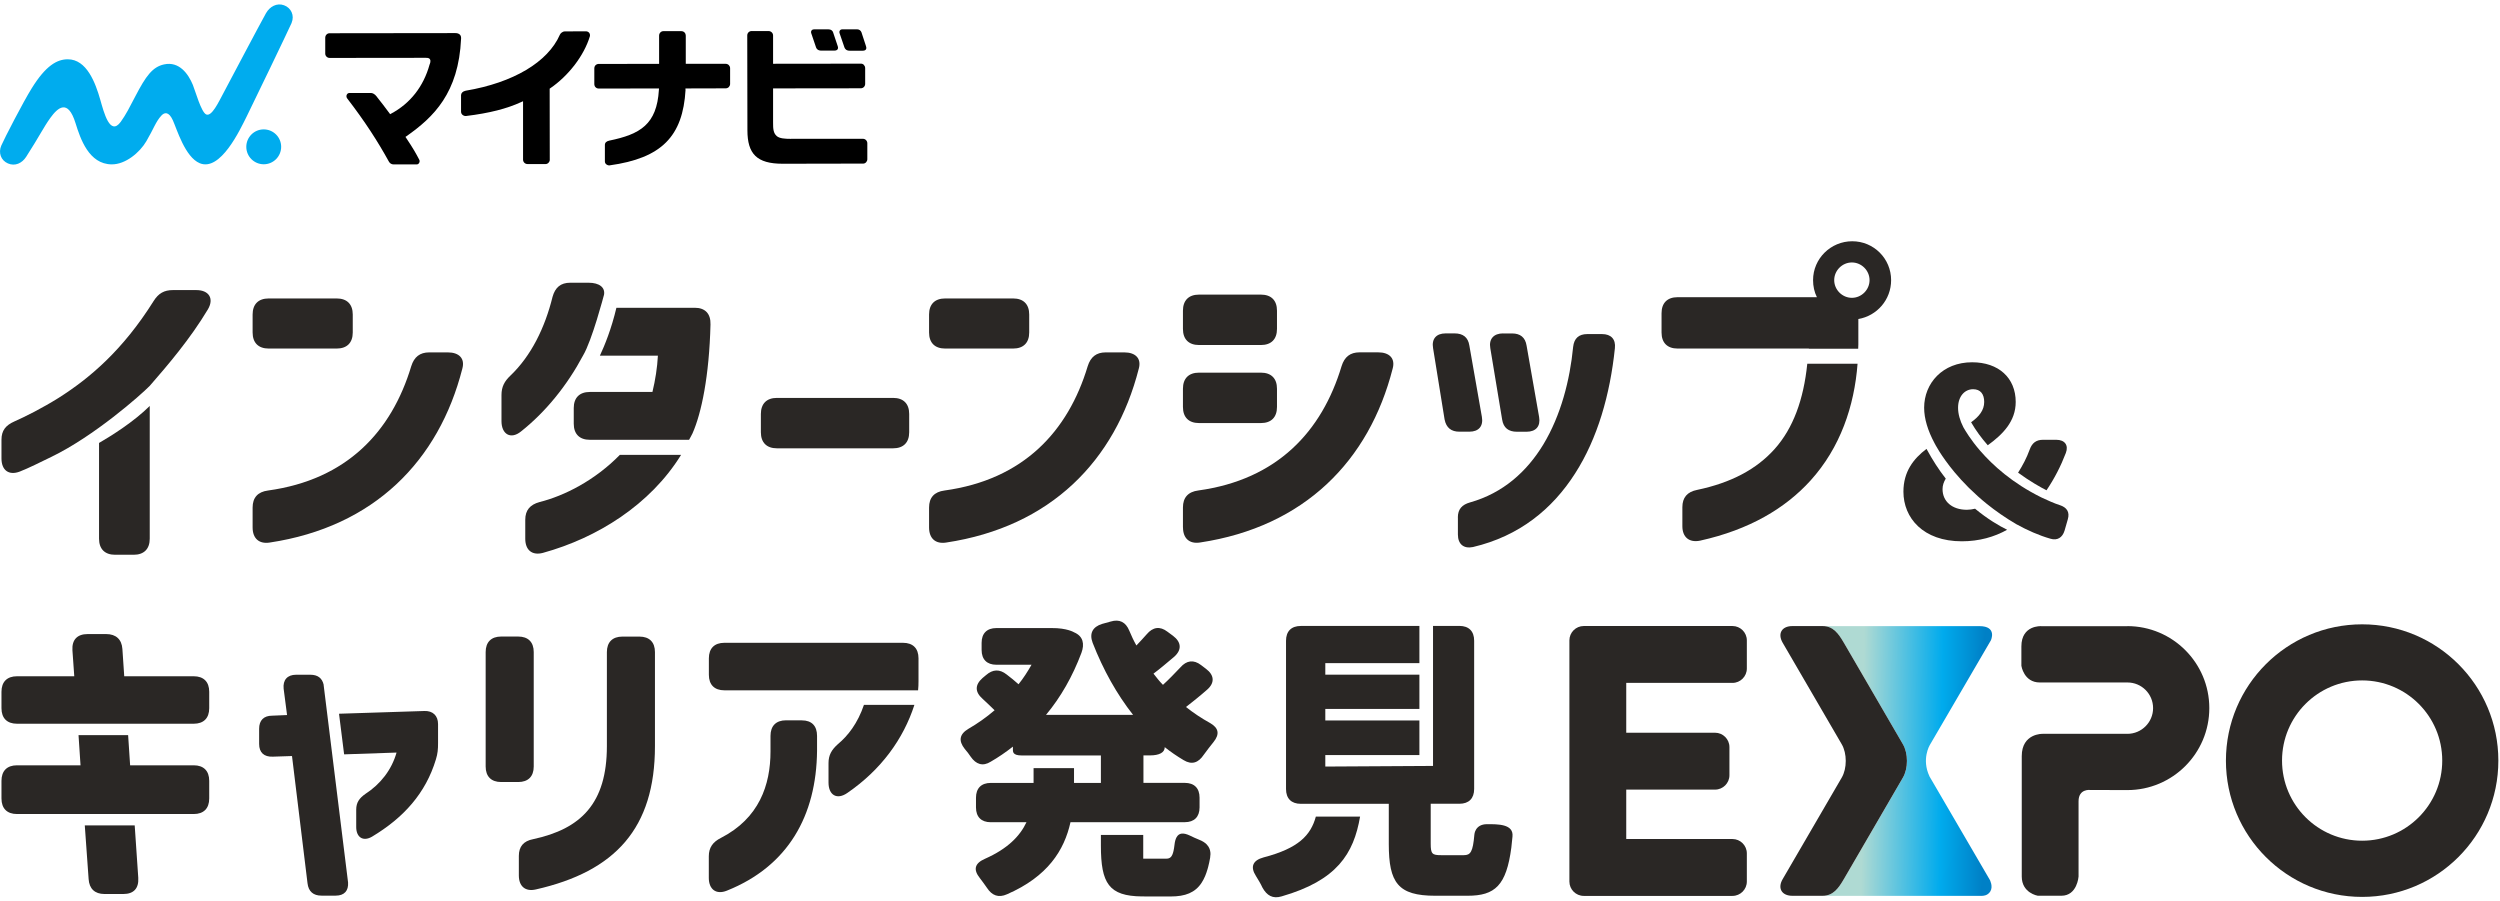 <svg width="372" height="134" viewBox="0 0 372 134" fill="none" xmlns="http://www.w3.org/2000/svg">
<g clip-path="url(#clip0_2094_461)">
<path d="M304.524 72.95C305.706 71.196 306.653 69.348 307.396 67.406C307.842 66.232 307.224 65.441 305.98 65.441H303.984C302.983 65.441 302.364 65.926 302.02 66.889C301.558 68.166 300.956 69.285 300.29 70.335C302.106 71.658 303.687 72.535 304.524 72.957V72.95Z" fill="#2A2725"/>
<path d="M293.88 75.698C293.481 75.792 293.074 75.855 292.675 75.855C290.468 75.855 289.051 74.61 289.051 72.785C289.051 72.222 289.231 71.705 289.529 71.219C288.527 69.943 287.564 68.455 286.664 66.795C284.731 68.252 283.229 70.178 283.229 73.161C283.229 77.06 286.156 80.545 291.916 80.545C294.49 80.545 296.744 79.903 298.662 78.83C297.48 78.251 295.766 77.248 293.88 75.69V75.698Z" fill="#2A2725"/>
<path d="M306.503 75.166C305.642 74.891 304.742 74.477 303.779 74.03C299.428 71.885 296.509 69.215 294.662 67.085C294.662 67.077 294.646 67.07 294.639 67.062C293.222 65.417 292.447 64.094 292.15 63.577C291.634 62.575 291.36 61.573 291.36 60.68C291.36 58.958 292.361 57.916 293.598 57.916C294.701 57.916 295.249 58.645 295.249 59.811C295.249 61.056 294.474 61.996 293.3 62.834C294.028 64.086 294.873 65.23 295.781 66.255C298.019 64.634 299.937 62.7 299.937 59.811C299.937 56.225 297.386 53.907 293.449 53.907C289.067 53.907 286.312 57.016 286.312 60.672C286.312 62.293 286.86 64.086 287.861 65.95C287.861 65.95 288.769 67.782 290.82 70.248C291.461 71.008 292.134 71.76 292.862 72.48C292.909 72.527 292.964 72.582 293.011 72.629C293.848 73.451 294.725 74.242 295.648 74.986C296.924 76.011 298.372 77.029 299.999 77.984C301.69 78.916 303.412 79.676 305.102 80.161C306.135 80.474 306.894 79.989 307.207 78.955L307.692 77.264C308.005 76.191 307.551 75.502 306.487 75.158L306.503 75.166Z" fill="#2A2725"/>
<path d="M37.589 49.476V46.798C37.589 45.271 38.45 44.41 39.976 44.41H50.103C51.629 44.41 52.49 45.271 52.49 46.798V49.476C52.49 51.003 51.629 51.864 50.103 51.864H39.976C38.45 51.864 37.589 51.003 37.589 49.476ZM37.589 75.526C37.589 74.046 38.356 73.185 39.882 72.989C51.637 71.368 58.273 64.196 61.192 54.495C61.623 53.109 62.484 52.435 63.869 52.435H66.639C68.314 52.435 69.222 53.344 68.791 54.87C65.301 68.541 55.699 78.391 40.125 80.733C38.544 80.975 37.589 80.114 37.589 78.485V75.518V75.526Z" fill="#2A2725"/>
<path d="M138.245 49.476V46.798C138.245 45.271 139.106 44.41 140.632 44.41H150.759C152.285 44.41 153.146 45.271 153.146 46.798V49.476C153.146 51.003 152.285 51.864 150.759 51.864H140.632C139.106 51.864 138.245 51.003 138.245 49.476ZM138.245 75.526C138.245 74.046 139.012 73.185 140.538 72.989C152.293 71.368 158.929 64.196 161.849 54.495C162.279 53.109 163.14 52.435 164.525 52.435H167.295C168.97 52.435 169.878 53.344 169.448 54.87C165.957 68.541 156.355 78.391 140.781 80.733C139.2 80.975 138.245 80.114 138.245 78.485V75.518V75.526Z" fill="#2A2725"/>
<path d="M113.218 64.321V61.596C113.218 60.07 114.079 59.208 115.605 59.208H132.9C134.426 59.208 135.287 60.07 135.287 61.596V64.321C135.287 65.848 134.426 66.709 132.9 66.709H115.605C114.079 66.709 113.218 65.848 113.218 64.321Z" fill="#2A2725"/>
<path d="M176.022 46.226C176.022 44.7 176.883 43.838 178.409 43.838H187.628C189.154 43.838 190.015 44.7 190.015 46.226V48.951C190.015 50.478 189.154 51.339 187.628 51.339H178.409C176.883 51.339 176.022 50.478 176.022 48.951V46.226ZM176.022 78.486V75.518C176.022 74.038 176.781 73.177 178.315 72.981C190.07 71.36 196.706 64.188 199.625 54.487C200.055 53.101 200.916 52.428 202.302 52.428H205.072C206.747 52.428 207.654 53.336 207.224 54.863C203.734 68.534 194.131 78.384 178.558 80.725C176.985 80.968 176.03 80.106 176.03 78.478L176.022 78.486ZM176.022 57.838C176.022 56.311 176.883 55.45 178.409 55.45H187.628C189.154 55.45 190.015 56.311 190.015 57.838V60.563C190.015 62.09 189.154 62.951 187.628 62.951H178.409C176.883 62.951 176.022 62.09 176.022 60.563V57.838Z" fill="#2A2725"/>
<path d="M214.956 62.426L213.242 51.809C213 50.423 213.72 49.609 215.105 49.609H216.443C217.687 49.609 218.454 50.181 218.642 51.425L220.505 62.035C220.747 63.421 220.027 64.235 218.642 64.235H217.155C215.958 64.235 215.199 63.663 214.956 62.419V62.426ZM216.928 77.006C216.928 75.761 217.547 75.095 218.744 74.758C223.659 73.373 227.196 70.17 229.638 66.153C232.267 61.8 233.605 56.546 234.083 51.621C234.224 50.329 234.944 49.711 236.188 49.711H238.387C239.725 49.711 240.445 50.478 240.297 51.809C239.577 58.739 237.714 65.245 234.372 70.452C230.984 75.761 226.061 79.777 219.182 81.398C217.797 81.688 216.936 80.968 216.936 79.535V76.998L216.928 77.006ZM223.659 49.617H225.005C226.202 49.617 226.961 50.188 227.157 51.433L229.019 62.043C229.262 63.429 228.542 64.243 227.157 64.243H225.717C224.473 64.243 223.713 63.671 223.518 62.426L221.757 51.809C221.514 50.423 222.281 49.609 223.666 49.609L223.659 49.617Z" fill="#2A2725"/>
<path d="M268.923 54.127C268.375 59.482 266.818 63.718 264.094 66.78C261.371 69.841 257.552 71.846 252.536 72.895C251.056 73.185 250.336 74.038 250.336 75.479V78.297C250.336 79.918 251.338 80.78 252.966 80.451C260.322 78.822 265.675 75.62 269.4 71.509C273.838 66.615 275.927 60.422 276.405 54.127H268.923Z" fill="#2A2725"/>
<path d="M249.617 51.864H269.158C269.158 51.864 269.158 51.88 269.158 51.887H276.499C276.499 51.676 276.522 51.457 276.522 51.245V47.471C279.293 46.994 281.398 44.606 281.398 41.685C281.398 38.483 278.815 35.899 275.615 35.899C272.414 35.899 269.784 38.483 269.784 41.685C269.784 42.593 269.972 43.455 270.355 44.222H249.625C248.098 44.222 247.238 45.083 247.238 46.61V49.476C247.238 51.003 248.098 51.864 249.625 51.864H249.617ZM275.56 39.054C276.992 39.054 278.189 40.252 278.189 41.685C278.189 43.118 276.992 44.316 275.56 44.316C274.128 44.316 272.93 43.118 272.93 41.685C272.93 40.252 274.128 39.054 275.56 39.054Z" fill="#2A2725"/>
<path d="M92.238 67.68C88.498 71.501 83.974 73.78 80.265 74.712C78.879 75.095 78.159 75.909 78.159 77.342V80.161C78.159 81.837 79.161 82.698 80.789 82.267C88.858 80.044 96.762 75.111 101.348 67.68H92.238Z" fill="#2A2725"/>
<path d="M89.866 43.932C90.109 42.789 89.201 42.069 87.573 42.069H84.85C83.418 42.069 82.604 42.789 82.22 44.167C81.078 48.802 79.02 52.96 75.96 55.881C75.052 56.742 74.621 57.556 74.621 58.793V62.669C74.621 64.627 76.007 65.441 77.533 64.196C81.211 61.283 84.412 57.313 86.752 52.913C88.098 50.666 89.859 43.924 89.859 43.924L89.866 43.932Z" fill="#2A2725"/>
<path d="M103.382 45.796H91.721C90.985 48.92 89.976 51.41 89.264 52.921H97.896C97.802 54.69 97.512 56.554 97.082 58.324H87.761C86.235 58.324 85.374 59.185 85.374 60.712V63.053C85.374 64.58 86.235 65.441 87.761 65.441H94.21H102.536C102.701 65.12 102.896 64.814 103.045 64.486C104.383 61.471 105.534 55.928 105.722 48.278C105.769 46.657 104.908 45.796 103.382 45.796Z" fill="#2A2725"/>
<path d="M7.67 67.97C5.917 68.823 4.282 69.645 2.943 70.17C1.316 70.789 0.22 69.982 0.22 68.213V65.441C0.22 64.055 0.846 63.288 2.13 62.716C3.757 61.996 6.238 60.759 8.766 59.177C13.352 56.264 18.274 52.107 22.86 44.794C23.581 43.642 24.434 43.165 25.725 43.165H29.215C31.078 43.165 31.892 44.41 30.937 46.031C28.307 50.431 24.919 54.393 22.289 57.407C20.92 58.801 14.056 64.869 7.67 67.97Z" fill="#2A2725"/>
<path d="M14.737 65.911V80.161C14.737 81.688 15.598 82.549 17.124 82.549H19.894C21.42 82.549 22.281 81.688 22.281 80.161V60.406C19.894 62.771 16.607 64.83 14.737 65.911Z" fill="#2A2725"/>
<path d="M128.862 6.874C128.659 6.278 128.353 5.315 128.236 4.963L128.205 4.853C128.087 4.517 127.829 4.36 127.508 4.36H125.364C125.082 4.36 124.996 4.509 124.98 4.532C124.902 4.642 124.879 4.775 124.926 4.932C124.98 5.096 125.411 6.396 125.654 7.061C125.732 7.281 125.935 7.547 126.444 7.547H128.353C128.659 7.547 128.776 7.453 128.839 7.367C128.917 7.265 128.94 7.101 128.862 6.881" fill="black"/>
<path d="M123.979 4.838C123.885 4.54 123.627 4.368 123.29 4.368H121.146C120.904 4.368 120.81 4.47 120.763 4.532C120.684 4.642 120.661 4.783 120.708 4.932C120.763 5.104 121.193 6.404 121.428 7.054C121.506 7.281 121.71 7.531 122.218 7.531H124.144C124.425 7.531 124.558 7.437 124.621 7.351C124.707 7.234 124.73 7.085 124.652 6.866C124.417 6.161 124.01 4.955 123.971 4.83" fill="black"/>
<path d="M41.837 21.844C41.837 23.277 40.679 24.444 39.247 24.444C37.815 24.444 36.649 23.285 36.649 21.852C36.649 20.419 37.807 19.253 39.239 19.253C40.671 19.253 41.837 20.411 41.837 21.844Z" fill="#00ACEE"/>
<path d="M43.395 3.381C43.841 2.324 43.34 1.173 42.26 0.782C41.188 0.39 40.131 0.985 39.576 1.972C38.684 3.561 34.043 12.354 33.268 13.811C32.493 15.267 31.515 17.35 30.701 17.037C29.95 16.747 29.073 13.552 28.698 12.636C28.032 11.015 26.678 9.089 24.417 9.583C22.687 9.958 21.709 11.313 20.144 14.32C19.283 15.972 18.743 17.052 17.968 18.125C16.364 20.317 15.456 16.716 14.924 14.852C14.212 12.354 12.913 8.815 10.08 8.823C8.499 8.823 6.808 9.755 4.711 13.153C3.475 15.126 0.61 20.678 0.188 21.672C-0.266 22.721 0.125 23.864 1.182 24.319C2.23 24.773 3.263 24.303 3.889 23.34C5.901 20.208 6.456 18.986 7.489 17.546C8.593 16.019 10.095 14.641 11.238 18.321C11.958 20.638 13.226 24.436 16.622 24.459C18.665 24.475 20.786 22.706 21.772 21.022C22.891 19.119 23.172 18.102 24.026 17.186C24.464 16.716 25.105 16.551 25.724 17.906C26.319 19.221 27.539 23.379 29.723 24.287C32.798 25.563 35.702 19.339 36.696 17.35C37.502 15.745 43.043 4.227 43.403 3.389" fill="#00ACEE"/>
<path d="M68.422 5.151C68.266 4.994 68.039 4.924 67.749 4.924H67.765C66.857 4.924 49.045 4.947 49.045 4.947C48.881 4.947 48.701 5.002 48.56 5.167C48.466 5.261 48.396 5.448 48.396 5.613V7.985C48.396 8.322 48.685 8.62 49.045 8.62H49.155C49.155 8.62 62.209 8.604 62.803 8.604H63.359C63.758 8.604 63.868 8.674 63.962 8.8C64.165 9.074 63.962 9.504 63.922 9.606C63.022 12.871 61.042 15.392 58.209 16.904L58.053 16.99L57.943 16.841C57.247 15.886 56.722 15.228 56.12 14.461L56.034 14.343C55.768 13.991 55.431 13.834 55.189 13.834H52.027C51.847 13.834 51.675 13.905 51.589 14.116C51.534 14.249 51.526 14.437 51.636 14.609C54.351 18.141 56.206 21.038 57.865 24.044C57.998 24.287 58.241 24.467 58.569 24.467H58.499H61.997C62.169 24.467 62.295 24.381 62.381 24.217C62.428 24.123 62.49 23.943 62.381 23.755C61.872 22.792 61.52 22.142 60.448 20.544L60.33 20.372L60.502 20.255C64.509 17.436 68.25 13.85 68.61 5.73C68.618 5.519 68.587 5.323 68.438 5.159" fill="black"/>
<path d="M87.667 4.877C87.502 4.689 87.33 4.666 87.158 4.658C86.798 4.658 85.092 4.673 84.051 4.673C83.715 4.673 83.402 4.947 83.308 5.167C81.531 9.238 76.374 12.307 69.291 13.498C68.838 13.592 68.611 13.858 68.603 14.163V16.614C68.603 16.825 68.697 16.982 68.814 17.084C69.018 17.256 69.221 17.279 69.385 17.256C72.813 16.841 75.451 16.16 77.532 15.197L77.83 15.064V23.763C77.837 24.115 78.111 24.412 78.51 24.412H81.187C81.531 24.412 81.805 24.084 81.805 23.802L81.79 13.192L81.883 13.13C84.56 11.297 86.892 8.314 87.776 5.394C87.831 5.174 87.745 4.979 87.667 4.877Z" fill="black"/>
<path d="M101.996 13.357V13.161L107.991 13.145C108.132 13.145 108.312 13.09 108.453 12.95C108.554 12.848 108.64 12.66 108.64 12.511V10.154C108.64 9.958 108.562 9.818 108.468 9.708C108.32 9.551 108.147 9.497 107.983 9.497H102.043V5.292C102.043 5.002 101.832 4.634 101.362 4.634H98.717C98.529 4.634 98.365 4.712 98.248 4.846C98.154 4.94 98.075 5.112 98.075 5.292V9.504L89.107 9.512C88.966 9.512 88.778 9.544 88.614 9.708C88.512 9.81 88.434 9.974 88.434 10.178V12.55C88.434 12.84 88.676 13.177 89.107 13.177H89.193L98.06 13.161L98.044 13.38C97.731 18.517 95.266 19.981 90.641 20.928C90.234 21.022 90.007 21.226 90.007 21.57V24.013C90.007 24.201 90.085 24.35 90.218 24.452C90.343 24.553 90.539 24.632 90.703 24.608C98.451 23.535 101.613 20.286 102.012 13.349" fill="black"/>
<path d="M128.549 9.645C128.448 9.544 128.283 9.473 128.127 9.473H128.017L115.034 9.489V5.284C115.034 5.065 114.94 4.916 114.838 4.814C114.697 4.673 114.517 4.619 114.337 4.619H111.833C111.504 4.619 111.191 4.885 111.191 5.276L111.215 19.378C111.215 22.886 112.6 24.365 116.45 24.365H116.756L128.455 24.342C128.792 24.342 129.058 24.013 129.058 23.708V21.312C129.058 20.991 128.8 20.654 128.409 20.654H117.718L117.703 20.662C116.732 20.662 116.012 20.599 115.597 20.263C115.081 19.824 115.026 19.198 115.034 18.219V13.153L128.08 13.137C128.471 13.137 128.737 12.832 128.737 12.48V10.131C128.737 9.896 128.628 9.755 128.534 9.661" fill="black"/>
<path d="M72.266 97.027C72.266 95.547 73.095 94.717 74.574 94.717H77.11C78.589 94.717 79.419 95.547 79.419 97.027V114.057C79.419 115.536 78.589 116.366 77.11 116.366H74.574C73.095 116.366 72.266 115.536 72.266 114.057V97.027ZM77.204 130.264V127.36C77.204 125.974 77.892 125.144 79.325 124.87C86.431 123.343 90.305 119.561 90.305 111.019V97.034C90.305 95.555 91.134 94.725 92.613 94.725H95.149C96.628 94.725 97.457 95.555 97.457 97.034V111.019C97.457 123.249 91.549 129.669 79.74 132.347C78.174 132.715 77.204 131.885 77.204 130.272V130.264Z" fill="#2A2725"/>
<path d="M2.528 107.691H28.824C30.303 107.691 31.132 106.861 31.132 105.381V102.938C31.132 101.458 30.303 100.628 28.824 100.628H18.486L18.212 96.565C18.118 95.132 17.241 94.349 15.809 94.349H13.039C11.513 94.349 10.683 95.179 10.777 96.753L11.051 100.628H2.528C1.049 100.628 0.22 101.458 0.22 102.938V105.381C0.22 106.861 1.049 107.691 2.528 107.691Z" fill="#2A2725"/>
<path d="M119.315 107.182H116.959C115.48 107.182 114.651 108.012 114.651 109.492V111.802C114.651 116.836 112.945 121.769 107.271 124.682C106.073 125.285 105.471 126.115 105.471 127.407V130.64C105.471 132.3 106.535 133.177 108.147 132.535C117.28 128.886 121.483 121.362 121.577 111.715V109.5C121.577 108.02 120.794 107.19 119.315 107.19V107.182Z" fill="#2A2725"/>
<path d="M136.611 102.711C136.658 102.273 136.674 101.834 136.674 101.325V97.958C136.674 96.478 135.844 95.649 134.365 95.649H107.788C106.309 95.649 105.48 96.478 105.48 97.958V100.409C105.48 101.889 106.309 102.719 107.788 102.719H136.611V102.711Z" fill="#2A2725"/>
<path d="M128.55 104.896C127.627 107.62 126.179 109.484 124.669 110.737C123.745 111.567 123.283 112.35 123.283 113.548V116.452C123.283 118.3 124.528 119.083 126.101 117.979C131.125 114.526 134.428 109.954 136.063 104.888H128.55V104.896Z" fill="#2A2725"/>
<path d="M2.528 121.127H28.824C30.303 121.127 31.132 120.297 31.132 118.817V116.186C31.132 114.706 30.303 113.877 28.824 113.877H19.362L19.065 109.39H11.685L11.982 113.877H2.528C1.049 113.877 0.22 114.706 0.22 116.186V118.817C0.22 120.297 1.049 121.127 2.528 121.127Z" fill="#2A2725"/>
<path d="M12.616 122.826L13.188 130.813C13.281 132.245 14.111 133.028 15.543 133.028H18.36C19.887 133.028 20.669 132.198 20.575 130.625L20.043 122.818H12.624L12.616 122.826Z" fill="#2A2725"/>
<path d="M48.161 101.889C47.934 100.902 47.284 100.401 46.173 100.401H44.052C42.761 100.401 42.072 101.184 42.205 102.476L42.714 106.399L40.499 106.493C39.255 106.493 38.559 107.182 38.559 108.435V110.698C38.559 111.989 39.294 112.639 40.585 112.592L43.45 112.498L45.758 131.423C45.899 132.668 46.635 133.271 47.832 133.271H49.953C51.252 133.271 51.878 132.527 51.792 131.306L48.153 101.897L48.161 101.889Z" fill="#2A2725"/>
<path d="M63.155 105.796L50.446 106.203L51.205 112.248L59.008 111.982C58.272 114.565 56.605 116.687 54.39 118.12C53.467 118.762 53.005 119.412 53.005 120.477V123.061C53.005 124.588 54.023 125.277 55.361 124.494C60.064 121.675 63.343 118.034 64.862 113C65.135 112.123 65.182 111.473 65.182 110.596V107.738C65.182 106.493 64.4 105.749 63.155 105.796Z" fill="#2A2725"/>
<path d="M195.798 121.511C195.039 124.29 193.208 126.232 188.027 127.579C186.399 128.017 186.008 128.988 186.885 130.351C187.237 130.922 187.589 131.494 187.847 132.065C188.505 133.255 189.381 133.78 190.704 133.381C198.937 131.008 201.425 127.054 202.38 121.511H195.791H195.798Z" fill="#2A2725"/>
<path d="M225.059 124.47L224.887 126.122C224.143 131.752 222.469 133.287 218.383 133.287H213.555C208.022 133.287 206.652 131.353 206.652 125.59V119.608H193.56C192.151 119.608 191.36 118.817 191.36 117.408V95.343C191.36 93.934 192.151 93.143 193.56 93.143H211.207V98.679H197.206V100.393H211.207V105.491H197.206V107.205H211.207V112.35H197.206V114.064L213.156 113.97H213.234V93.135H217.155C218.563 93.135 219.354 93.926 219.354 95.335V117.4C219.354 118.809 218.563 119.6 217.155 119.6H212.89V125.535C212.89 127.078 213.109 127.25 214.47 127.25H217.812C218.814 127.25 219.166 126.772 219.385 124.204C219.385 124.204 219.448 122.638 221.271 122.638C222.836 122.638 225.239 122.591 225.059 124.455V124.47Z" fill="#2A2725"/>
<path d="M180.122 127.14C180.122 126.678 180.02 126.287 179.801 125.958C179.731 125.848 179.645 125.747 179.551 125.645C179.269 125.355 178.885 125.128 178.408 124.94C178.189 124.854 177.954 124.752 177.727 124.65C177.5 124.549 177.265 124.439 177.046 124.329C176.068 123.867 175.434 123.938 175.074 124.58C174.918 124.862 174.816 125.23 174.761 125.739C174.722 126.083 174.675 126.365 174.62 126.616C174.425 127.485 174.119 127.767 173.572 127.767H170.113V124.243H163.813V125.833C163.813 131.439 164.987 133.342 169.933 133.389L174.182 133.396C175.278 133.396 176.193 133.255 176.952 132.927C177.712 132.598 178.322 132.089 178.799 131.353C178.995 131.055 179.167 130.726 179.324 130.358C179.457 130.045 179.574 129.693 179.684 129.325C179.715 129.215 179.746 129.106 179.778 128.988C179.887 128.573 179.981 128.127 180.067 127.641C180.091 127.485 180.106 127.336 180.106 127.195C180.106 127.179 180.106 127.164 180.106 127.156L180.122 127.14Z" fill="#2A2725"/>
<path d="M180.036 107.573C178.761 106.869 177.579 106.078 176.476 105.201C177.485 104.41 178.589 103.533 179.637 102.609C180.78 101.599 180.694 100.456 179.465 99.532L178.714 98.961C177.618 98.123 176.562 98.256 175.638 99.313C174.801 100.19 173.924 101.114 173.048 101.905C172.523 101.38 172.085 100.808 171.639 100.237C172.649 99.493 173.658 98.608 174.715 97.731C175.904 96.674 175.771 95.531 174.543 94.607L173.705 93.989C172.61 93.151 171.553 93.284 170.63 94.38C170.144 94.905 169.62 95.523 169.096 96.048C168.697 95.343 168.352 94.599 168.039 93.848C167.515 92.571 166.591 92.086 165.269 92.485L163.993 92.838C162.585 93.276 162.06 94.247 162.585 95.648C164.165 99.697 166.184 103.298 168.603 106.375H155.643C157.842 103.737 159.595 100.66 160.918 97.144C161.403 95.829 161.184 94.662 159.822 94.09C159.822 94.09 158.773 93.433 156.48 93.456H148.263C146.854 93.456 146.064 94.247 146.064 95.656V96.713C146.064 98.123 146.854 98.914 148.263 98.914H153.491C152.919 99.924 152.301 100.895 151.558 101.818C151.033 101.333 150.415 100.848 149.797 100.37C148.74 99.532 147.731 99.579 146.721 100.456L146.197 100.895C145.054 101.905 145.054 102.962 146.197 103.972C146.854 104.59 147.473 105.162 147.997 105.686C146.768 106.743 145.446 107.667 144.084 108.458C142.769 109.249 142.589 110.22 143.56 111.449C143.865 111.802 144.178 112.193 144.436 112.592C145.227 113.736 146.236 114.088 147.426 113.336C148.568 112.678 149.664 111.927 150.72 111.097V111.41C150.72 111.802 150.611 112.412 152.019 112.412H163.813V116.499H159.814V114.299H153.796V116.499H147.426C146.017 116.499 145.227 117.29 145.227 118.7V120.148C145.227 121.558 146.017 122.348 147.426 122.348H152.739C151.769 124.415 149.93 126.302 146.541 127.798C145.047 128.456 144.78 129.38 145.798 130.656C146.15 131.141 146.541 131.619 146.854 132.104C147.598 133.248 148.568 133.639 149.844 133.067C155.909 130.429 158.366 126.514 159.29 122.341H163.813H170.144H176.296C177.704 122.341 178.495 121.55 178.495 120.14V118.692C178.495 117.282 177.704 116.492 176.296 116.492H170.144V112.404H171.115C172.523 112.404 173.314 111.966 173.314 111.175C174.19 111.88 175.161 112.538 176.123 113.109C177.352 113.853 178.323 113.501 179.113 112.318C179.551 111.7 180.076 111.042 180.561 110.431C181.523 109.241 181.351 108.317 180.036 107.573Z" fill="#2A2725"/>
<path d="M257.794 101.615C258.968 101.615 259.93 100.652 259.93 99.477V95.288C259.93 94.114 258.968 93.151 257.794 93.151H235.662C234.488 93.151 233.526 94.114 233.526 95.288V131.173C233.526 132.347 234.488 133.31 235.662 133.31H257.794C258.968 133.31 259.93 132.347 259.93 131.173V126.984C259.93 125.809 258.968 124.846 257.794 124.846H241.985V117.494H255.204C256.377 117.494 257.34 116.531 257.34 115.356V111.167C257.34 109.993 256.377 109.03 255.204 109.03H241.985V101.607H257.794V101.615Z" fill="#2A2725"/>
<path d="M316.552 93.174H303.725C303.725 93.174 300.782 92.986 300.782 96.189V99.07C300.782 99.07 301.142 101.552 303.522 101.552H316.552C318.665 101.544 320.379 103.251 320.379 105.365C320.379 107.479 318.665 109.194 316.552 109.194H303.944C303.944 109.194 300.837 109.1 300.837 112.514V130.429C300.837 132.895 303.224 133.287 303.224 133.287H306.73C309.101 133.287 309.289 130.429 309.289 130.429V119.232C309.289 117.322 311.027 117.549 311.027 117.549L316.552 117.564C323.282 117.564 328.745 112.099 328.745 105.365C328.745 98.632 323.274 93.166 316.544 93.166L316.552 93.174Z" fill="#2A2725"/>
<path d="M287.096 115.497C285.898 112.96 287.143 110.878 287.143 110.878L296.244 95.281C296.244 95.281 297.238 93.167 294.522 93.167H269.699H271.193C272.782 93.167 273.565 94.286 274.363 95.649L283.151 110.752C283.95 112.115 283.95 114.354 283.151 115.717L274.363 130.82C273.565 132.183 272.782 133.302 271.193 133.302H268.642H294.898C295.016 133.302 295.743 133.318 296.158 132.645C296.612 131.901 296.088 130.93 296.088 130.93L287.096 115.513V115.497Z" fill="url(#paint0_linear_2094_461)"/>
<path d="M283.151 110.745L274.363 95.641C273.564 94.278 272.782 93.159 271.193 93.159H266.709C265.12 93.159 264.471 94.278 265.261 95.641L274.05 110.745C274.848 112.107 274.848 114.346 274.05 115.709L265.261 130.813C264.463 132.175 265.12 133.295 266.709 133.295H271.193C272.782 133.295 273.564 132.175 274.363 130.813L283.151 115.709C283.95 114.346 283.95 112.107 283.151 110.745Z" fill="#2A2725"/>
<path d="M351.486 92.9C340.295 92.9 331.217 101.975 331.217 113.18C331.217 124.384 340.287 133.459 351.486 133.459C362.685 133.459 371.755 124.384 371.755 113.18C371.755 101.975 362.685 92.9 351.486 92.9ZM351.486 125.097C344.905 125.097 339.567 119.757 339.567 113.172C339.567 106.587 344.905 101.247 351.486 101.247C358.068 101.247 363.405 106.587 363.405 113.172C363.405 119.757 358.068 125.097 351.486 125.097Z" fill="#2A2725"/>
</g>
<defs>
<linearGradient id="paint0_linear_2094_461" x1="269.08" y1="113.078" x2="295.141" y2="113.391" gradientUnits="userSpaceOnUse">
<stop stop-color="#AFDAD3"/>
<stop offset="0.31" stop-color="#AFDAD3"/>
<stop offset="0.76" stop-color="#00ABED"/>
<stop offset="1" stop-color="#0080C6"/>
</linearGradient>
<clipPath id="clip0_2094_461">
<rect width="371.756" height="132.857" fill="white" transform="translate(0 0.657)"/>
</clipPath>
</defs>
</svg>
